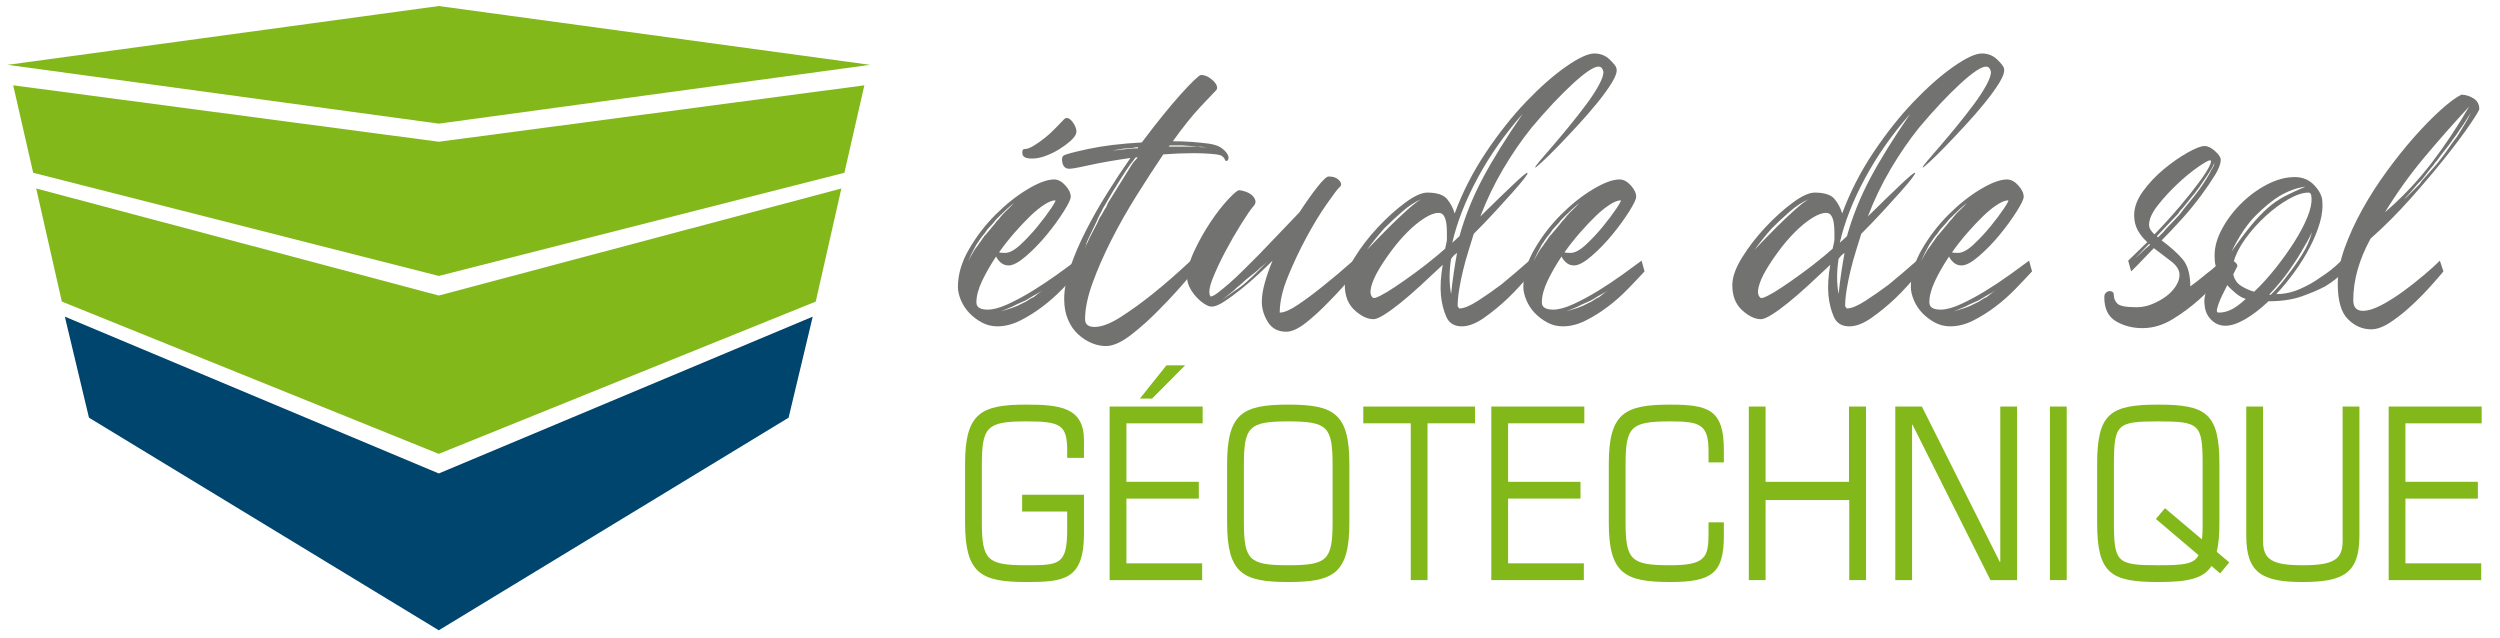 <?xml version="1.0" encoding="utf-8"?>
<!-- Generator: Adobe Illustrator 16.0.0, SVG Export Plug-In . SVG Version: 6.00 Build 0)  -->
<!DOCTYPE svg PUBLIC "-//W3C//DTD SVG 1.1//EN" "http://www.w3.org/Graphics/SVG/1.1/DTD/svg11.dtd">
<svg version="1.1" xmlns="http://www.w3.org/2000/svg" xmlns:xlink="http://www.w3.org/1999/xlink" x="0px" y="0px" width="1658px"
	 height="423px" viewBox="0 0 1658 423" enable-background="new 0 0 1658 423" xml:space="preserve">
<g id="Logo_ESG">
	<g id="Géotechnique">
		<path fill="#83B81A" d="M677.875,328.126h41.021v25.757c0,30.846-13.515,32.117-38.318,32.117
			c-30.209,0-40.544-5.724-40.544-39.431v-38.795c0-33.708,10.335-39.432,40.544-39.432c22.578,0,38.318,1.908,38.318,23.69v11.607
			h-11.13v-4.135c0-17.648-3.815-20.033-27.188-20.033c-26.075,0-29.414,3.498-29.414,28.938v37.523
			c0,25.439,3.339,28.938,29.414,28.938c22.101,0,27.188-0.159,27.188-24.168v-11.447h-29.892V328.126z"/>
		<path fill="#83B81A" d="M735.909,269.615h61.69v11.13h-50.561v38.795h48.018v11.13h-48.018v42.929h50.242v11.13h-61.372V269.615z
			 M773.592,242.268h12.401l-21.941,22.101h-8.108L773.592,242.268z"/>
		<path fill="#83B81A" d="M813.819,307.774c0-33.708,10.335-39.432,40.544-39.432s40.545,5.724,40.545,39.432v38.795
			c0,33.707-10.336,39.431-40.545,39.431s-40.544-5.724-40.544-39.431V307.774z M883.777,308.41
			c0-25.439-3.338-28.938-29.414-28.938c-26.075,0-29.414,3.498-29.414,28.938v37.523c0,25.439,3.339,28.938,29.414,28.938
			c26.076,0,29.414-3.498,29.414-28.938V308.41z"/>
		<path fill="#83B81A" d="M935.613,280.745h-31.482v-11.13h74.094v11.13h-31.482v103.983h-11.129V280.745z"/>
		<path fill="#83B81A" d="M989.037,269.615h61.69v11.13h-50.562v38.795h48.018v11.13h-48.018v42.929h50.243v11.13h-61.372V269.615z"
			/>
		<path fill="#83B81A" d="M1143.265,355.155c0,24.962-7.79,30.845-35.615,30.845c-30.368,0-40.702-5.724-40.702-39.431v-38.795
			c0-33.708,10.334-39.432,40.702-39.432c25.439,0,35.615,3.339,35.615,30.051v8.268h-10.176v-7.473
			c0-17.967-5.883-19.716-25.439-19.716c-26.234,0-29.573,3.498-29.573,28.938v37.523c0,25.439,3.339,28.938,29.573,28.938
			c23.214,0,25.439-5.088,25.439-20.829v-7.632h10.176V355.155z"/>
		<path fill="#83B81A" d="M1159.802,269.615h11.129v49.925h55.331v-49.925h11.289v115.113h-11.13v-53.104h-55.49v53.104h-11.129
			V269.615z"/>
		<path fill="#83B81A" d="M1256.949,269.615h17.648l51.674,103.029h0.317V269.615h11.13v115.113h-17.648l-51.674-103.029h-0.318
			v103.029h-11.129V269.615z"/>
		<path fill="#83B81A" d="M1359.502,269.615h11.13v115.113h-11.13V269.615z"/>
		<path fill="#83B81A" d="M1390.822,307.774c0-33.708,8.745-39.432,40.545-39.432c31.799,0,40.544,5.724,40.544,39.432v38.795
			c0,7.791-0.478,14.15-1.749,19.397l8.268,6.996l-6.042,7.313l-5.724-4.929c-5.406,8.586-16.218,10.652-35.297,10.652
			c-31.8,0-40.545-5.724-40.545-39.431V307.774z M1401.952,345.934c0,27.188,1.908,28.938,29.415,28.938
			c16.376,0,23.69-0.637,26.711-6.678l-28.301-24.009l6.041-7.155l24.486,20.67c0.477-3.021,0.477-6.996,0.477-11.766V308.41
			c0-27.188-1.908-28.938-29.414-28.938c-27.507,0-29.415,1.749-29.415,28.938V345.934z"/>
		<path fill="#83B81A" d="M1489.721,269.615h11.129v89.038c0,12.401,5.883,16.218,26.234,16.218c20.67,0,26.553-3.816,26.553-16.218
			v-89.038h11.13v85.699c0,24.645-10.335,30.686-37.683,30.686c-26.87,0-37.363-6.041-37.363-30.686V269.615z"/>
		<path fill="#83B81A" d="M1584.166,269.615h61.69v11.13h-50.562v38.795h48.018v11.13h-48.018v42.929h50.243v11.13h-61.372V269.615z
			"/>
	</g>
	<g id="Etude_de_sol">
		<path fill="#727271" d="M635.281,190.294c0-8.18,2.444-16.496,7.326-24.948c4.883-8.446,10.754-16.1,17.622-22.968
			c6.862-6.862,13.922-12.475,21.187-16.83c7.258-4.356,13.129-6.534,17.621-6.534c2.637,0,5.148,1.324,7.524,3.96
			c2.376,2.643,3.563,5.148,3.563,7.524c0,1.584-1.584,4.888-4.752,9.899c-3.168,5.019-6.93,10.166-11.285,15.444
			c-4.355,5.284-8.91,9.968-13.662,14.058c-4.752,4.097-8.582,6.139-11.484,6.139c-2.115,0-3.898-0.656-5.346-1.98
			c-1.454-1.317-2.443-2.636-2.971-3.96c-3.699,5.544-6.799,10.958-9.305,16.236c-2.513,5.284-3.763,10.036-3.763,14.256
			c0,3.168,2.506,4.752,7.524,4.752c3.693,0,8.248-1.25,13.662-3.762c5.407-2.506,10.89-5.477,16.434-8.91
			c5.544-3.428,10.891-6.992,16.038-10.692c5.147-3.693,9.306-6.731,12.474-9.107l1.98,7.128
			c-3.168,3.434-6.868,7.326-11.088,11.682c-4.227,4.356-8.713,8.316-13.465,11.88c-4.752,3.564-9.64,6.596-14.651,9.108
			c-5.019,2.506-10.036,3.762-15.048,3.762c-3.7,0-7.129-0.86-10.297-2.574c-3.168-1.72-5.939-3.83-8.315-6.336
			s-4.22-5.346-5.544-8.514C635.943,195.838,635.281,192.936,635.281,190.294z M648.35,162.97c0.525-0.792,0.922-1.386,1.188-1.782
			c0.26-0.396,0.526-0.724,0.793-0.989l1.584-2.376c0.525-0.526,0.791-0.923,0.791-1.188l1.188-1.188
			c0.261-0.26,0.526-0.594,0.792-0.989c0.26-0.396,0.656-0.854,1.188-1.387l3.961-4.752c0.525-0.792,1.188-1.584,1.979-2.376
			s1.448-1.584,1.979-2.376c1.318-1.584,2.773-3.1,4.357-4.554c1.584-1.448,3.031-2.97,4.355-4.554
			c-1.584,1.324-3.168,2.71-4.752,4.158c-1.584,1.454-3.038,2.84-4.356,4.157c-0.792,0.792-1.584,1.584-2.376,2.376
			s-1.453,1.584-1.98,2.376l-4.355,4.752c-0.266,0.532-0.531,0.929-0.792,1.188c-0.267,0.266-0.532,0.662-0.792,1.188
			c-0.532,0.532-0.928,0.99-1.188,1.387c-0.267,0.396-0.533,0.729-0.793,0.99l-1.979,2.771c0,0.266-0.267,0.662-0.792,1.188
			l-0.792,1.188c-2.116,3.7-3.96,7.395-5.544,11.088c1.052-1.844,2.042-3.626,2.971-5.346
			C645.906,166.206,647.025,164.554,648.35,162.97z M666.566,167.722c2.901,0,6.336-1.844,10.295-5.544
			c3.961-3.694,7.723-7.722,11.286-12.078c3.564-4.355,6.534-8.315,8.91-11.88c2.376-3.563,3.298-5.346,2.772-5.346
			c-1.851,0-4.227,0.928-7.129,2.771c-2.908,1.851-6.008,4.356-9.306,7.524c-3.304,3.168-6.8,6.868-10.493,11.088
			c-3.701,4.226-7.129,8.582-10.297,13.068C662.865,167.592,664.189,167.722,666.566,167.722z M663.793,206.53
			c2.637-0.792,5.148-1.585,7.525-2.377c2.375-0.792,4.752-1.844,7.127-3.168c1.318-0.525,2.506-1.188,3.564-1.979
			c1.052-0.792,2.24-1.448,3.564-1.98c1.051-0.792,1.979-1.516,2.771-2.178c0.792-0.655,1.844-1.386,3.168-2.178l0.396-0.396
			l-0.396,0.396l-6.336,3.563c-1.324,0.792-2.512,1.522-3.564,2.179c-1.058,0.662-2.246,1.256-3.563,1.781
			c-1.324,0.532-2.513,1.059-3.563,1.584c-1.059,0.532-2.117,1.059-3.168,1.584c-1.324,0.532-2.574,1.059-3.763,1.584
			C666.367,205.472,665.111,205.998,663.793,206.53z M705.77,79.018c0.525-0.525,1.053-0.792,1.584-0.792
			c1.584,0,3.168,1.256,4.752,3.763c1.584,2.512,2.11,4.689,1.584,6.533c-0.531,1.584-1.85,3.305-3.96,5.148
			c-2.116,1.85-4.554,3.632-7.325,5.346c-2.772,1.721-5.742,3.168-8.91,4.356c-3.168,1.188-6.207,1.781-9.108,1.781
			c-3.96,0-6.076-1.052-6.336-3.168c-0.267-2.109,0.26-3.168,1.584-3.168c1.584,0,3.563-0.724,5.94-2.178
			c2.375-1.447,4.813-3.168,7.326-5.147c2.506-1.98,4.881-4.158,7.127-6.534C702.268,82.582,704.186,80.602,705.77,79.018z"/>
		<path fill="#727271" d="M705.369,103.174c1.059-0.792,6.473-2.24,16.236-4.356c9.764-2.109,21.644-3.563,35.64-4.355
			c4.752-6.336,9.368-12.276,13.86-17.82c4.485-5.544,8.514-10.296,12.078-14.256c3.563-3.96,6.533-7.06,8.91-9.306
			c2.375-2.24,3.823-3.366,4.355-3.366c1.584,0,3.1,0.396,4.554,1.188c1.448,0.792,2.704,1.721,3.763,2.772
			c1.051,1.058,1.781,2.116,2.178,3.168c0.396,1.058,0.328,1.98-0.198,2.772c-1.584,1.584-5.147,5.346-10.692,11.285
			c-5.543,5.94-11.619,13.532-18.216,22.771c3.96,0,7.92,0.136,11.88,0.396c3.961,0.267,7.92,0.662,11.881,1.188
			c3.693,0.532,6.465,1.454,8.315,2.771c1.844,1.324,3.168,2.643,3.96,3.96c0.792,1.324,1.052,2.444,0.792,3.366
			c-0.267,0.929-0.662,1.387-1.188,1.387c-0.531,0-0.859-0.198-0.989-0.595c-0.136-0.396-0.335-0.792-0.595-1.188
			c-0.266-0.396-0.729-0.854-1.386-1.387c-0.661-0.525-1.918-0.922-3.762-1.188c-2.376-0.26-4.82-0.458-7.326-0.594
			c-2.513-0.13-5.216-0.198-8.118-0.198c-3.168,0-6.404,0.068-9.701,0.198c-3.305,0.136-6.671,0.334-10.099,0.594
			c-5.544,8.186-11.422,17.226-17.622,27.126c-6.206,9.9-11.818,19.8-16.83,29.7c-5.018,9.899-9.176,19.403-12.474,28.512
			c-3.304,9.108-4.95,17.096-4.95,23.958c0,3.428,2.109,5.148,6.336,5.148c4.752,0,10.691-2.314,17.82-6.931
			c7.128-4.615,14.119-9.702,20.988-15.246c7.92-6.336,16.235-13.594,24.947-21.779l1.98,7.128
			c-7.66,9.244-15.049,17.424-22.176,24.552c-6.076,6.336-12.412,12.078-19.008,17.226c-6.603,5.148-12.277,7.723-17.029,7.723
			c-3.168,0-6.336-0.662-9.504-1.98c-3.168-1.324-6.137-3.236-8.909-5.742c-2.772-2.512-5.013-5.741-6.732-9.701
			c-1.714-3.96-2.573-8.576-2.573-13.86c0-6.07,1.324-13,3.959-20.79c2.643-7.784,6.07-15.84,10.297-24.156
			c4.219-8.315,8.972-16.693,14.256-25.146c5.277-8.446,10.426-16.236,15.443-23.364c-11.088,1.584-20.462,3.236-28.115,4.95
			c-7.66,1.72-12.01,2.444-13.068,2.178c-2.109-0.26-3.428-1.584-3.96-3.96C704.051,105.55,704.317,103.966,705.369,103.174z
			 M718.438,167.722c1.051-3.168,2.506-6.596,4.355-10.296l5.148-9.9c0.791-2.109,1.713-3.823,2.771-5.147
			c1.053-2.11,1.98-3.694,2.771-4.752c0.527-1.052,0.923-1.98,1.188-2.772l16.236-26.136c0.526-0.792,1.12-1.516,1.782-2.178
			c0.656-0.656,1.25-1.387,1.781-2.179h-1.188c-0.532,0.532-1.059,1.188-1.584,1.98c-0.532,0.792-1.059,1.454-1.584,1.98
			c-2.116,2.907-4.158,5.939-6.139,9.107c-1.979,3.168-4.027,6.473-6.138,9.9l-2.772,4.752c-0.531,0.792-0.989,1.584-1.385,2.376
			c-0.396,0.792-0.861,1.584-1.387,2.376c-0.531,0.792-0.99,1.652-1.386,2.574c-0.396,0.928-0.86,1.781-1.386,2.573
			c-1.059,2.116-1.851,3.83-2.377,5.148l-4.752,9.9c-0.266,0.531-0.662,1.386-1.188,2.573c-0.532,1.188-0.792,2.049-0.792,2.574
			L718.438,167.722z M735.861,100.006c1.318-0.26,2.636-0.396,3.96-0.396c1.317,0,2.636-0.13,3.96-0.396l7.92-0.792h2.771
			l0.396-0.792c-1.324,0-2.376,0.136-3.168,0.396l-3.96,0.396c-1.851,0-3.168,0.136-3.96,0.396c-1.324,0.267-2.643,0.465-3.96,0.595
			C738.497,99.548,737.18,99.746,735.861,100.006z M775.064,97.233h19.404l1.98,0.396h3.96c-2.642-0.26-5.284-0.458-7.92-0.594
			c-2.642-0.13-5.414-0.328-8.316-0.595h-8.315L775.064,97.233z"/>
		<path fill="#727271" d="M899.403,179.998c-6.076,7.394-12.017,13.996-17.819,19.8c-5.019,5.284-10.099,9.962-15.246,14.058
			c-5.148,4.09-9.572,6.139-13.267,6.139c-5.544,0-9.64-2.179-12.276-6.534c-2.642-4.356-3.959-8.774-3.959-13.267
			c0-3.693,0.655-7.92,1.979-12.672c1.317-4.752,3.032-9.634,5.147-14.651c-2.642,2.642-5.81,5.68-9.504,9.107
			c-3.699,3.435-7.523,6.732-11.483,9.9s-7.66,5.878-11.089,8.118c-3.434,2.246-6.205,3.365-8.315,3.365
			c-1.324,0-2.908-0.594-4.752-1.781c-1.851-1.188-3.632-2.704-5.346-4.555c-1.72-1.844-3.168-3.892-4.356-6.138
			c-1.188-2.24-1.781-4.418-1.781-6.534c0-5.277,1.584-11.286,4.752-18.018c3.168-6.732,6.731-13.068,10.691-19.008
			c3.96-5.94,7.852-10.952,11.682-15.048c3.824-4.091,6.269-6.139,7.326-6.139c0.793,0,2.042,0.267,3.762,0.792
			c1.715,0.532,3.168,1.256,4.356,2.178c1.188,0.929,2.042,2.116,2.574,3.564c0.526,1.454,0,2.97-1.584,4.554
			c-1.584,1.851-4.158,5.612-7.722,11.286c-3.564,5.681-7.066,11.75-10.494,18.216c-3.434,6.473-6.274,12.542-8.514,18.217
			c-2.246,5.68-2.711,9.571-1.387,11.682c1.053,0,2.637-0.792,4.752-2.376c2.11-1.584,4.684-3.694,7.723-6.336
			c3.031-2.636,6.268-5.674,9.701-9.108c3.428-3.428,6.862-6.861,10.297-10.296c7.92-8.18,16.762-17.424,26.531-27.72
			c4.486-6.862,8.514-12.536,12.078-17.028c3.564-4.485,6.002-6.731,7.326-6.731c3.168,0,5.544,0.928,7.128,2.771
			c1.584,1.851,1.448,3.435-0.396,4.752c-1.059,1.059-3.763,4.69-8.119,10.891c-4.355,6.206-8.779,13.464-13.266,21.779
			c-4.492,8.316-8.582,16.967-12.275,25.938c-3.701,8.978-5.545,17.027-5.545,24.156c2.902,0,6.992-1.782,12.276-5.347
			c5.278-3.563,10.692-7.586,16.236-12.078c6.336-5.012,13.068-10.691,20.196-17.027L899.403,179.998z M834.063,179.998l7.128-7.128
			c-1.324,1.324-2.574,2.443-3.762,3.365c-1.188,0.929-2.444,2.049-3.762,3.366c-1.324,1.059-2.643,2.116-3.961,3.168
			c-1.324,1.059-2.642,2.116-3.959,3.168c-1.324,1.324-2.574,2.444-3.763,3.366c-1.188,0.928-2.444,2.048-3.762,3.366l-7.921,6.336
			l8.316-5.94c2.902-1.844,5.605-3.892,8.118-6.138C829.243,184.688,831.688,182.374,834.063,179.998z"/>
		<path fill="#727271" d="M1072.055,45.357c0.526,2.116-0.464,5.217-2.97,9.307c-2.512,4.096-5.742,8.582-9.702,13.464
			c-3.96,4.888-8.315,9.899-13.068,15.048c-4.752,5.148-9.176,9.838-13.266,14.058c-4.096,4.227-7.592,7.66-10.494,10.297
			c-2.908,2.642-4.355,3.83-4.355,3.563c-0.267-0.26,0.724-1.714,2.97-4.355c2.24-2.637,5.08-5.94,8.514-9.9
			c3.428-3.96,7.19-8.446,11.286-13.464c4.09-5.012,7.853-9.832,11.286-14.454c3.428-4.616,6.2-8.91,8.316-12.87
			c2.109-3.96,3.031-6.862,2.771-8.712c-0.532-2.11-1.584-3.168-3.168-3.168c-3.168,0-8.91,3.83-17.226,11.483
			c-8.316,7.66-17.362,17.295-27.126,28.908c-6.603,8.187-12.87,17.294-18.811,27.324c-5.939,10.036-11.026,20.592-15.246,31.68
			c3.694-3.693,7.389-7.325,11.088-10.89c3.694-3.564,6.992-6.732,9.9-9.504c2.902-2.772,5.278-4.95,7.128-6.534
			c1.844-1.584,2.902-2.24,3.168-1.979c0.26,0.266-0.464,1.521-2.178,3.762c-1.721,2.246-4.227,5.216-7.524,8.91
			c-3.304,3.7-7.128,7.92-11.483,12.672c-4.356,4.752-9.177,9.77-14.454,15.048c-1.059,3.434-2.246,7.264-3.564,11.484
			c-1.324,4.226-2.512,8.514-3.563,12.869c-1.059,4.356-1.918,8.583-2.574,12.673c-0.662,4.096-0.99,7.722-0.99,10.89
			c0,0.266,0.26,0.662,0.792,1.188c0,0.267,0.13,0.396,0.396,0.396c2.901,0,6.93-1.646,12.078-4.95
			c5.147-3.298,10.357-6.93,15.642-10.89c5.804-4.752,12.01-10.03,18.612-15.84l1.979,7.128
			c-5.544,6.868-11.088,12.938-16.632,18.216c-4.752,4.492-9.838,8.644-15.246,12.474c-5.414,3.824-10.364,5.742-14.85,5.742
			c-5.019,0-8.452-2.116-10.296-6.336c-1.851-4.226-3.038-8.972-3.564-14.256c-0.532-5.804-0.136-12.536,1.188-20.196
			c-5.019,4.752-9.9,9.307-14.652,13.662c-4.752,4.356-9.176,8.187-13.266,11.484c-4.097,3.304-7.723,5.939-10.891,7.92
			c-3.168,1.979-5.544,2.97-7.128,2.97c-3.96,0-8.118-1.979-12.474-5.939c-4.356-3.961-6.534-9.505-6.534-16.633
			c0-5.277,2.178-11.416,6.534-18.414c4.355-6.991,9.504-13.661,15.443-19.998c5.94-6.336,11.942-11.743,18.019-16.235
			c6.069-4.486,10.952-6.732,14.651-6.732c6.337,0,10.692,1.386,13.068,4.158s4.09,6.008,5.148,9.702
			c5.277-14.256,12.208-27.782,20.79-40.59c8.575-12.802,17.485-24.021,26.729-33.66c9.238-9.634,18.019-17.356,26.334-23.166
			c8.316-5.804,14.584-8.712,18.811-8.712c3.96,0,7.325,1.324,10.098,3.96C1070.273,42.06,1071.789,44.04,1072.055,45.357z
			 M942.563,132.082c-4.226,1.85-8.452,4.622-12.672,8.315c-4.226,3.7-8.186,7.395-11.88,11.088
			c-3.96,4.492-7.79,9.244-11.483,14.257c5.012-5.278,9.899-10.297,14.651-15.049c3.694-3.693,7.586-7.388,11.683-11.088
			C936.951,135.912,940.187,133.406,942.563,132.082z M959.591,158.614c0-1.318,0-2.902,0-4.753c0-1.844-0.136-3.762-0.396-5.741
			c-0.267-1.98-0.792-3.626-1.584-4.95c-0.792-1.318-1.98-1.98-3.564-1.98c-2.642,0-5.81,1.188-9.504,3.564
			c-3.7,2.376-7.395,5.414-11.088,9.107c-3.7,3.7-7.265,7.858-10.692,12.475c-3.434,4.622-6.336,8.978-8.712,13.067
			c-2.376,4.097-3.96,7.791-4.752,11.089c-0.792,3.304-0.396,5.611,1.188,6.93c0.525,0.532,2.109,0.136,4.752-1.188
			c2.636-1.317,5.939-3.298,9.899-5.939c3.96-2.636,8.378-5.742,13.267-9.306c4.882-3.564,9.702-7.326,14.454-11.286l5.544-4.752
			c0.26-1.318,0.525-2.506,0.792-3.564C959.455,160.334,959.591,159.406,959.591,158.614z M962.363,195.046
			c0.525-5.012,1.119-9.764,1.781-14.256c0.656-4.486,1.387-8.842,2.179-13.068c-1.584,1.059-2.908,2.376-3.96,3.96
			C961.039,180.134,961.039,187.918,962.363,195.046z M967.907,156.634c3.693-13.198,8.842-26,15.443-38.412
			c6.597-12.406,15.444-26.662,26.532-42.768c-11.88,13.464-21.848,27.658-29.897,42.569c-8.057,14.918-13.662,29.242-16.83,42.967
			c0.525-0.526,1.25-1.188,2.178-1.98C966.255,158.218,967.115,157.426,967.907,156.634z"/>
		<path fill="#727271" d="M1010.278,190.294c0-8.18,2.444-16.496,7.326-24.948c4.882-8.446,10.754-16.1,17.622-22.968
			c6.861-6.862,13.922-12.475,21.186-16.83c7.258-4.356,13.13-6.534,17.622-6.534c2.636,0,5.148,1.324,7.524,3.96
			c2.376,2.643,3.563,5.148,3.563,7.524c0,1.584-1.584,4.888-4.752,9.899c-3.168,5.019-6.93,10.166-11.286,15.444
			c-4.355,5.284-8.91,9.968-13.662,14.058c-4.752,4.097-8.582,6.139-11.483,6.139c-2.116,0-3.898-0.656-5.347-1.98
			c-1.453-1.317-2.443-2.636-2.97-3.96c-3.7,5.544-6.8,10.958-9.306,16.236c-2.513,5.284-3.762,10.036-3.762,14.256
			c0,3.168,2.506,4.752,7.523,4.752c3.694,0,8.248-1.25,13.662-3.762c5.408-2.506,10.89-5.477,16.434-8.91
			c5.545-3.428,10.891-6.992,16.038-10.692c5.148-3.693,9.307-6.731,12.475-9.107l1.979,7.128
			c-3.168,3.434-6.868,7.326-11.088,11.682c-4.226,4.356-8.712,8.316-13.464,11.88c-4.752,3.564-9.64,6.596-14.652,9.108
			c-5.018,2.506-10.036,3.762-15.048,3.762c-3.7,0-7.128-0.86-10.296-2.574c-3.168-1.72-5.939-3.83-8.315-6.336
			s-4.221-5.346-5.545-8.514C1010.94,195.838,1010.278,192.936,1010.278,190.294z M1023.347,162.97
			c0.525-0.792,0.922-1.386,1.188-1.782c0.26-0.396,0.526-0.724,0.792-0.989l1.584-2.376c0.526-0.526,0.792-0.923,0.792-1.188
			l1.188-1.188c0.26-0.26,0.525-0.594,0.792-0.989c0.26-0.396,0.655-0.854,1.188-1.387l3.96-4.752
			c0.526-0.792,1.188-1.584,1.98-2.376s1.447-1.584,1.979-2.376c1.318-1.584,2.772-3.1,4.356-4.554
			c1.584-1.448,3.031-2.97,4.355-4.554c-1.584,1.324-3.168,2.71-4.752,4.158c-1.584,1.454-3.038,2.84-4.355,4.157
			c-0.792,0.792-1.584,1.584-2.376,2.376s-1.454,1.584-1.98,2.376l-4.355,4.752c-0.267,0.532-0.532,0.929-0.792,1.188
			c-0.267,0.266-0.532,0.662-0.792,1.188c-0.532,0.532-0.929,0.99-1.188,1.387c-0.266,0.396-0.532,0.729-0.792,0.99l-1.979,2.771
			c0,0.266-0.267,0.662-0.792,1.188l-0.792,1.188c-2.116,3.7-3.96,7.395-5.544,11.088c1.052-1.844,2.041-3.626,2.97-5.346
			C1020.902,166.206,1022.022,164.554,1023.347,162.97z M1041.563,167.722c2.901,0,6.336-1.844,10.296-5.544
			c3.96-3.694,7.722-7.722,11.286-12.078c3.563-4.355,6.534-8.315,8.91-11.88c2.376-3.563,3.298-5.346,2.771-5.346
			c-1.85,0-4.226,0.928-7.128,2.771c-2.908,1.851-6.008,4.356-9.306,7.524c-3.305,3.168-6.801,6.868-10.494,11.088
			c-3.7,4.226-7.128,8.582-10.296,13.068C1037.862,167.592,1039.187,167.722,1041.563,167.722z M1038.79,206.53
			c2.636-0.792,5.148-1.585,7.524-2.377s4.752-1.844,7.128-3.168c1.317-0.525,2.506-1.188,3.563-1.979
			c1.053-0.792,2.24-1.448,3.564-1.98c1.052-0.792,1.979-1.516,2.771-2.178c0.793-0.655,1.845-1.386,3.169-2.178l0.396-0.396
			l-0.396,0.396l-6.337,3.563c-1.323,0.792-2.512,1.522-3.563,2.179c-1.059,0.662-2.246,1.256-3.564,1.781
			c-1.324,0.532-2.512,1.059-3.563,1.584c-1.059,0.532-2.116,1.059-3.168,1.584c-1.324,0.532-2.574,1.059-3.762,1.584
			C1041.364,205.472,1040.108,205.998,1038.79,206.53z"/>
		<path fill="#727271" d="M1329.048,45.357c0.526,2.116-0.464,5.217-2.97,9.307c-2.512,4.096-5.742,8.582-9.702,13.464
			c-3.96,4.888-8.315,9.899-13.067,15.048c-4.753,5.148-9.177,9.838-13.267,14.058c-4.096,4.227-7.592,7.66-10.494,10.297
			c-2.908,2.642-4.355,3.83-4.355,3.563c-0.267-0.26,0.724-1.714,2.97-4.355c2.24-2.637,5.08-5.94,8.514-9.9
			c3.428-3.96,7.19-8.446,11.286-13.464c4.09-5.012,7.853-9.832,11.286-14.454c3.428-4.616,6.2-8.91,8.316-12.87
			c2.109-3.96,3.031-6.862,2.771-8.712c-0.532-2.11-1.584-3.168-3.168-3.168c-3.168,0-8.91,3.83-17.226,11.483
			c-8.316,7.66-17.362,17.295-27.126,28.908c-6.603,8.187-12.87,17.294-18.811,27.324c-5.939,10.036-11.025,20.592-15.246,31.68
			c3.694-3.693,7.389-7.325,11.088-10.89c3.694-3.564,6.992-6.732,9.9-9.504c2.902-2.772,5.278-4.95,7.128-6.534
			c1.844-1.584,2.902-2.24,3.168-1.979c0.26,0.266-0.464,1.521-2.178,3.762c-1.721,2.246-4.227,5.216-7.524,8.91
			c-3.304,3.7-7.128,7.92-11.483,12.672c-4.356,4.752-9.177,9.77-14.454,15.048c-1.059,3.434-2.246,7.264-3.564,11.484
			c-1.324,4.226-2.512,8.514-3.563,12.869c-1.059,4.356-1.918,8.583-2.574,12.673c-0.662,4.096-0.99,7.722-0.99,10.89
			c0,0.266,0.26,0.662,0.792,1.188c0,0.267,0.13,0.396,0.396,0.396c2.901,0,6.93-1.646,12.078-4.95
			c5.147-3.298,10.357-6.93,15.642-10.89c5.804-4.752,12.01-10.03,18.612-15.84l1.979,7.128
			c-5.544,6.868-11.088,12.938-16.632,18.216c-4.752,4.492-9.838,8.644-15.246,12.474c-5.414,3.824-10.364,5.742-14.85,5.742
			c-5.019,0-8.452-2.116-10.296-6.336c-1.851-4.226-3.038-8.972-3.564-14.256c-0.532-5.804-0.136-12.536,1.188-20.196
			c-5.019,4.752-9.9,9.307-14.652,13.662c-4.752,4.356-9.176,8.187-13.266,11.484c-4.097,3.304-7.723,5.939-10.891,7.92
			c-3.168,1.979-5.544,2.97-7.128,2.97c-3.96,0-8.118-1.979-12.474-5.939c-4.356-3.961-6.534-9.505-6.534-16.633
			c0-5.277,2.178-11.416,6.534-18.414c4.355-6.991,9.504-13.661,15.443-19.998c5.94-6.336,11.942-11.743,18.019-16.235
			c6.069-4.486,10.952-6.732,14.651-6.732c6.337,0,10.692,1.386,13.068,4.158s4.09,6.008,5.148,9.702
			c5.277-14.256,12.208-27.782,20.79-40.59c8.575-12.802,17.485-24.021,26.729-33.66c9.238-9.634,18.019-17.356,26.334-23.166
			c8.316-5.804,14.584-8.712,18.811-8.712c3.96,0,7.325,1.324,10.098,3.96C1327.266,42.06,1328.782,44.04,1329.048,45.357z
			 M1199.556,132.082c-4.226,1.85-8.452,4.622-12.672,8.315c-4.226,3.7-8.186,7.395-11.88,11.088
			c-3.96,4.492-7.79,9.244-11.483,14.257c5.012-5.278,9.899-10.297,14.651-15.049c3.694-3.693,7.586-7.388,11.683-11.088
			C1193.944,135.912,1197.18,133.406,1199.556,132.082z M1216.584,158.614c0-1.318,0-2.902,0-4.753c0-1.844-0.136-3.762-0.396-5.741
			c-0.267-1.98-0.792-3.626-1.584-4.95c-0.792-1.318-1.98-1.98-3.564-1.98c-2.642,0-5.81,1.188-9.504,3.564
			c-3.7,2.376-7.395,5.414-11.088,9.107c-3.7,3.7-7.265,7.858-10.692,12.475c-3.434,4.622-6.336,8.978-8.712,13.067
			c-2.376,4.097-3.96,7.791-4.752,11.089c-0.792,3.304-0.396,5.611,1.188,6.93c0.525,0.532,2.109,0.136,4.752-1.188
			c2.636-1.317,5.939-3.298,9.899-5.939c3.96-2.636,8.378-5.742,13.267-9.306c4.882-3.564,9.702-7.326,14.454-11.286l5.544-4.752
			c0.26-1.318,0.525-2.506,0.792-3.564C1216.448,160.334,1216.584,159.406,1216.584,158.614z M1219.356,195.046
			c0.525-5.012,1.119-9.764,1.781-14.256c0.656-4.486,1.387-8.842,2.179-13.068c-1.584,1.059-2.908,2.376-3.96,3.96
			C1218.032,180.134,1218.032,187.918,1219.356,195.046z M1224.9,156.634c3.693-13.198,8.842-26,15.443-38.412
			c6.597-12.406,15.444-26.662,26.532-42.768c-11.88,13.464-21.848,27.658-29.897,42.569c-8.057,14.918-13.662,29.242-16.83,42.967
			c0.525-0.526,1.25-1.188,2.178-1.98C1223.248,158.218,1224.108,157.426,1224.9,156.634z"/>
		<path fill="#727271" d="M1267.271,190.294c0-8.18,2.444-16.496,7.326-24.948c4.882-8.446,10.754-16.1,17.622-22.968
			c6.861-6.862,13.922-12.475,21.186-16.83c7.258-4.356,13.13-6.534,17.622-6.534c2.636,0,5.148,1.324,7.524,3.96
			c2.376,2.643,3.563,5.148,3.563,7.524c0,1.584-1.584,4.888-4.752,9.899c-3.168,5.019-6.93,10.166-11.286,15.444
			c-4.355,5.284-8.91,9.968-13.662,14.058c-4.752,4.097-8.582,6.139-11.483,6.139c-2.116,0-3.898-0.656-5.347-1.98
			c-1.453-1.317-2.443-2.636-2.97-3.96c-3.7,5.544-6.8,10.958-9.306,16.236c-2.513,5.284-3.762,10.036-3.762,14.256
			c0,3.168,2.506,4.752,7.523,4.752c3.694,0,8.248-1.25,13.662-3.762c5.408-2.506,10.89-5.477,16.434-8.91
			c5.545-3.428,10.891-6.992,16.038-10.692c5.148-3.693,9.307-6.731,12.475-9.107l1.979,7.128
			c-3.168,3.434-6.868,7.326-11.088,11.682c-4.226,4.356-8.712,8.316-13.464,11.88c-4.752,3.564-9.64,6.596-14.652,9.108
			c-5.018,2.506-10.036,3.762-15.048,3.762c-3.7,0-7.128-0.86-10.296-2.574c-3.168-1.72-5.939-3.83-8.315-6.336
			s-4.221-5.346-5.545-8.514C1267.934,195.838,1267.271,192.936,1267.271,190.294z M1280.34,162.97
			c0.525-0.792,0.922-1.386,1.188-1.782c0.26-0.396,0.526-0.724,0.792-0.989l1.584-2.376c0.526-0.526,0.792-0.923,0.792-1.188
			l1.188-1.188c0.26-0.26,0.525-0.594,0.792-0.989c0.26-0.396,0.655-0.854,1.188-1.387l3.96-4.752
			c0.526-0.792,1.188-1.584,1.98-2.376s1.447-1.584,1.979-2.376c1.318-1.584,2.772-3.1,4.356-4.554
			c1.584-1.448,3.031-2.97,4.355-4.554c-1.584,1.324-3.168,2.71-4.752,4.158c-1.584,1.454-3.038,2.84-4.355,4.157
			c-0.792,0.792-1.584,1.584-2.376,2.376s-1.454,1.584-1.98,2.376l-4.355,4.752c-0.267,0.532-0.532,0.929-0.792,1.188
			c-0.267,0.266-0.532,0.662-0.792,1.188c-0.532,0.532-0.929,0.99-1.188,1.387c-0.266,0.396-0.532,0.729-0.792,0.99l-1.979,2.771
			c0,0.266-0.267,0.662-0.792,1.188l-0.792,1.188c-2.116,3.7-3.96,7.395-5.544,11.088c1.052-1.844,2.041-3.626,2.97-5.346
			C1277.896,166.206,1279.016,164.554,1280.34,162.97z M1298.556,167.722c2.901,0,6.336-1.844,10.296-5.544
			c3.96-3.694,7.722-7.722,11.286-12.078c3.563-4.355,6.534-8.315,8.91-11.88c2.376-3.563,3.298-5.346,2.771-5.346
			c-1.85,0-4.226,0.928-7.128,2.771c-2.908,1.851-6.008,4.356-9.306,7.524c-3.305,3.168-6.801,6.868-10.494,11.088
			c-3.7,4.226-7.128,8.582-10.296,13.068C1294.855,167.592,1296.18,167.722,1298.556,167.722z M1295.783,206.53
			c2.636-0.792,5.148-1.585,7.524-2.377s4.752-1.844,7.128-3.168c1.317-0.525,2.506-1.188,3.563-1.979
			c1.053-0.792,2.24-1.448,3.564-1.98c1.052-0.792,1.979-1.516,2.771-2.178c0.793-0.655,1.845-1.386,3.169-2.178l0.396-0.396
			l-0.396,0.396l-6.337,3.563c-1.323,0.792-2.512,1.522-3.563,2.179c-1.059,0.662-2.246,1.256-3.564,1.781
			c-1.324,0.532-2.512,1.059-3.563,1.584c-1.059,0.532-2.116,1.059-3.168,1.584c-1.324,0.532-2.574,1.059-3.762,1.584
			C1298.357,205.472,1297.102,205.998,1295.783,206.53z"/>
		<path fill="#727271" d="M1475.558,179.998c-5.284,7.128-10.958,13.334-17.028,18.611c-5.284,4.752-11.156,9.108-17.622,13.068
			c-6.472,3.96-13.136,5.94-19.998,5.94c-6.602,0-12.474-1.522-17.622-4.555c-5.147-3.038-7.722-8.378-7.722-16.038
			c0-1.317,0.396-2.308,1.188-2.97c0.792-0.655,1.584-0.99,2.376-0.99c1.851,0,2.772,0.929,2.772,2.772
			c0,2.116,0.792,3.96,2.376,5.544s5.81,2.376,12.672,2.376c3.428,0,6.794-0.656,10.098-1.98c3.298-1.317,6.336-2.97,9.108-4.949
			c2.772-1.98,5.012-4.288,6.732-6.931c1.714-2.636,2.573-5.147,2.573-7.523c0-3.168-1.781-6.139-5.346-8.91
			c-3.563-2.772-7.462-5.742-11.682-8.91c-2.116,2.116-4.097,4.158-5.94,6.138c-1.85,1.98-3.434,3.633-4.752,4.95
			c-1.584,1.584-3.038,3.038-4.355,4.356l-1.98-7.128c2.11-2.11,4.22-4.158,6.336-6.139c2.11-1.979,4.22-4.021,6.336-6.138
			c-2.642-2.376-4.752-5.012-6.336-7.92c-1.584-2.902-2.376-6.2-2.376-9.9c0-5.277,1.98-10.624,5.94-16.038
			c3.96-5.407,8.575-10.296,13.859-14.651c5.278-4.356,10.494-7.982,15.643-10.891c5.147-2.901,8.909-4.355,11.286-4.355
			c2.109,0,4.417,1.126,6.93,3.366c2.506,2.246,3.762,4.157,3.762,5.742c0,2.642-1.256,6.008-3.762,10.098
			c-2.513,4.096-5.612,8.65-9.307,13.662c-3.699,5.018-7.857,10.098-12.474,15.246c-4.622,5.147-9.176,9.968-13.662,14.454
			c6.07,4.491,10.754,8.712,14.059,12.672c3.298,3.96,4.949,9.899,4.949,17.819c2.637-1.844,5.148-3.762,7.524-5.741
			c2.376-1.98,4.616-3.763,6.732-5.347c2.376-2.109,4.615-4.09,6.731-5.939L1475.558,179.998z M1423.285,164.554
			c0.792-0.525,1.714-1.317,2.772-2.376c-0.267,0-0.532-0.13-0.792-0.396l-2.376,2.376c-1.324,1.323-2.513,2.573-3.564,3.762
			c-1.058,1.188-2.246,2.444-3.563,3.762c1.317-1.317,2.573-2.506,3.762-3.563C1420.711,167.066,1421.961,165.878,1423.285,164.554z
			 M1425.266,149.109c0,2.116,1.188,4.227,3.563,6.336c6.336-6.596,12.01-12.869,17.028-18.81
			c5.012-5.939,9.17-11.149,12.474-15.642c3.298-4.486,5.606-8.05,6.931-10.692c1.317-2.636,1.447-3.96,0.396-3.96
			c-1.058,0-3.762,1.522-8.118,4.554c-4.355,3.038-8.91,6.801-13.662,11.286c-4.752,4.492-9.046,9.176-12.87,14.059
			C1427.177,141.128,1425.266,145.416,1425.266,149.109z M1430.413,156.634l0.792,0.792l3.564-3.564
			c0.792-1.052,1.979-2.376,3.563-3.96l7.128-7.523c2.11-2.902,4.288-5.674,6.534-8.316c2.24-2.636,4.418-5.407,6.534-8.315
			c3.428-4.752,6.2-9.238,8.316-13.464c0.26-0.261,0.457-0.595,0.594-0.99c0.13-0.396,0.328-0.725,0.594-0.99
			c0.26-0.526,0.396-0.99,0.396-1.386c0-0.396,0.13-0.854,0.396-1.386c-0.792,1.85-1.584,3.434-2.376,4.752
			c-0.792,1.323-1.72,2.771-2.771,4.355l-4.356,6.336c-0.266,0.532-0.532,0.929-0.792,1.188c-0.266,0.266-0.532,0.662-0.792,1.188
			c-0.532,0.532-1.058,1.188-1.584,1.98c-0.532,0.792-1.059,1.454-1.584,1.979l-6.732,8.316c-1.584,1.584-2.642,2.908-3.168,3.96
			l-7.128,7.523c-1.324,1.324-2.512,2.574-3.563,3.763C1432.919,154.06,1431.731,155.315,1430.413,156.634z"/>
		<path fill="#727271" d="M1554.756,179.998c-3.7,3.7-7.92,6.998-12.672,9.899c-4.492,2.376-9.77,4.622-15.84,6.732
			c-6.076,2.116-13.334,3.168-21.78,3.168c-5.284,5.018-10.432,8.972-15.443,11.88c-5.019,2.902-9.374,4.356-13.068,4.356
			s-6.862-1.324-9.504-3.96c-2.636-2.643-4.09-5.94-4.356-9.9c-0.525-3.168,0.137-7.128,1.98-11.88
			c1.85-4.752,3.83-8.972,5.939-12.672c-0.792-1.584-1.188-3.428-1.188-5.544c-0.526-6.07,0.792-12.276,3.96-18.612
			s7.388-12.208,12.672-17.622c5.278-5.408,11.15-9.832,17.622-13.266c6.466-3.428,12.734-5.148,18.81-5.148
			c5.013,0,9.17,1.652,12.475,4.95c3.298,3.304,5.21,6.67,5.742,10.098c0.525,4.752,0,9.839-1.584,15.246
			c-1.584,5.414-3.83,10.891-6.732,16.435c-2.908,5.544-6.274,10.958-10.098,16.235c-3.83,5.284-7.858,10.166-12.078,14.652
			c5.277,0,10.494-1.12,15.642-3.366c5.148-2.24,9.702-4.813,13.662-7.722c5.012-3.168,9.634-6.862,13.86-11.088L1554.756,179.998z
			 M1471.596,207.322c2.637,0,5.347-0.662,8.118-1.98c2.772-1.318,6.002-3.694,9.702-7.128c-2.116-0.526-4.424-1.844-6.93-3.96
			c-2.513-2.11-4.294-3.824-5.346-5.148c-1.059,2.116-2.116,4.227-3.168,6.336c-1.053,2.116-1.912,4.097-2.574,5.94
			c-0.656,1.85-1.052,3.304-1.188,4.356C1470.08,206.79,1470.544,207.322,1471.596,207.322z M1529.017,123.766
			c-5.811,0.792-11.62,2.908-17.425,6.336c-4.752,2.908-9.968,7.196-15.642,12.87c-5.68,5.681-11.026,13.662-16.038,23.958
			c4.752-6.862,9.04-12.604,12.87-17.226c3.824-4.616,7.524-8.515,11.088-11.683c3.564-3.168,7.388-5.804,11.484-7.92
			C1519.444,127.992,1523.998,125.882,1529.017,123.766z M1494.96,193.462c4.752-4.486,9.437-9.634,14.059-15.444
			c4.615-5.804,8.773-11.613,12.474-17.424c3.694-5.804,6.596-11.286,8.712-16.434c2.11-5.148,3.032-9.437,2.772-12.87
			c0-2.376-0.662-3.564-1.98-3.564c-3.7,0-8.118,1.454-13.266,4.356c-5.148,2.908-10.234,6.67-15.246,11.286
			c-5.019,4.622-9.442,9.571-13.267,14.85c-3.83,5.284-6.403,10.296-7.722,15.048c1.584,1.059,2.376,2.116,2.376,3.168l-2.771,5.544
			c0.792,3.435,2.573,6.009,5.346,7.723C1489.218,191.42,1492.052,192.67,1494.96,193.462z M1506.048,195.441
			c4.22-4.22,8.05-8.712,11.484-13.464c3.168-3.96,6.268-8.378,9.306-13.266c3.032-4.882,5.21-9.832,6.534-14.851
			c-1.85,3.961-4.226,8.316-7.128,13.068c-2.116,3.7-4.95,8.057-8.514,13.068c-3.564,5.018-7.858,10.166-12.87,15.443H1506.048z"/>
		<path fill="#727271" d="M1632.371,62.782c2.636,0,5.278,0.792,7.92,2.376c2.637,1.584,3.96,3.96,3.96,7.128
			c0,0.792-2.115,4.294-6.336,10.494c-4.226,6.206-9.701,13.531-16.434,21.978c-6.732,8.452-14.393,17.492-22.968,27.126
			c-8.582,9.64-17.362,18.414-26.334,26.334c-7.66,13.996-11.484,27.59-11.484,40.788c0,4.752,2.11,7.128,6.336,7.128
			c3.428,0,7.524-1.25,12.276-3.762c4.752-2.506,9.565-5.544,14.454-9.108c4.882-3.563,9.504-7.189,13.859-10.89
			c4.356-3.694,7.853-6.862,10.494-9.504l2.376,7.128c-2.376,2.908-5.544,6.534-9.504,10.89c-3.96,4.356-8.186,8.582-12.672,12.672
			c-4.492,4.09-8.979,7.586-13.464,10.494c-4.492,2.902-8.582,4.356-12.276,4.356c-5.81,0-10.958-2.246-15.443-6.732
			c-4.486-4.492-6.732-12.276-6.732-23.364c0-7.388,1.522-15.308,4.554-23.76c3.032-8.446,6.931-16.96,11.683-25.542
			c4.752-8.576,10.159-17.028,16.235-25.344c6.07-8.316,12.141-15.902,18.216-22.771c6.07-6.861,11.881-12.802,17.425-17.819
			C1624.056,68.065,1628.671,64.632,1632.371,62.782z M1581.684,140.794c11.613-10.03,21.91-20.92,30.888-32.67
			c8.972-11.744,17.288-24.218,24.948-37.422c-10.296,11.088-20.196,22.312-29.7,33.659
			C1598.315,115.716,1589.604,127.862,1581.684,140.794z M1597.919,128.914l6.337-6.336c0.525-0.526,0.989-1.12,1.386-1.782
			c0.396-0.656,0.854-1.25,1.386-1.782l5.94-6.731c0.525-0.526,1.052-1.12,1.584-1.782c0.525-0.656,1.052-1.25,1.584-1.782
			c1.584-2.11,2.506-3.298,2.771-3.564c1.844-2.376,3.626-4.813,5.346-7.325c1.715-2.506,3.496-4.95,5.347-7.326
			c1.584-2.636,3.168-5.21,4.752-7.722c1.584-2.507,3.031-5.21,4.355-8.118c-0.792,1.324-1.584,2.573-2.376,3.762
			c-0.792,1.188-1.584,2.444-2.376,3.762c-1.058,1.584-1.979,2.908-2.771,3.96l-2.376,3.564c-1.059,1.324-1.98,2.574-2.772,3.762
			c-0.792,1.188-1.72,2.444-2.771,3.762l-5.544,7.128c-0.532,0.792-0.99,1.454-1.387,1.98c-0.396,0.532-0.859,1.058-1.386,1.584
			c-0.532,0.792-0.99,1.454-1.386,1.98c-0.396,0.531-0.86,1.058-1.386,1.584l-5.544,7.128c-2.116,2.116-4.158,4.355-6.139,6.731
			c-1.979,2.376-4.028,4.622-6.138,6.732C1594.881,131.822,1596.069,130.764,1597.919,128.914z"/>
	</g>
	<g id="Picto">
		<polygon fill="#00456D" points="539,210 523,277 291,418 59,277 43,210 291,314 		"/>
		<polygon fill="#83B81A" points="558,125 541,200 291,301 41,200 24,125 291,196 		"/>
		<polygon fill="#83B81A" points="573.25,56.58 560,114.58 291,183 22,114.58 8.75,56.58 291,94 		"/>
		<polygon fill="#83B81A" points="577,43 291,82 5,43 291,4 		"/>
	</g>
</g>
<g id="Repères" display="none">
	<rect x="-119" y="-893" display="inline" fill="#EDC9D7" width="115" height="414"/>
</g>
</svg>
